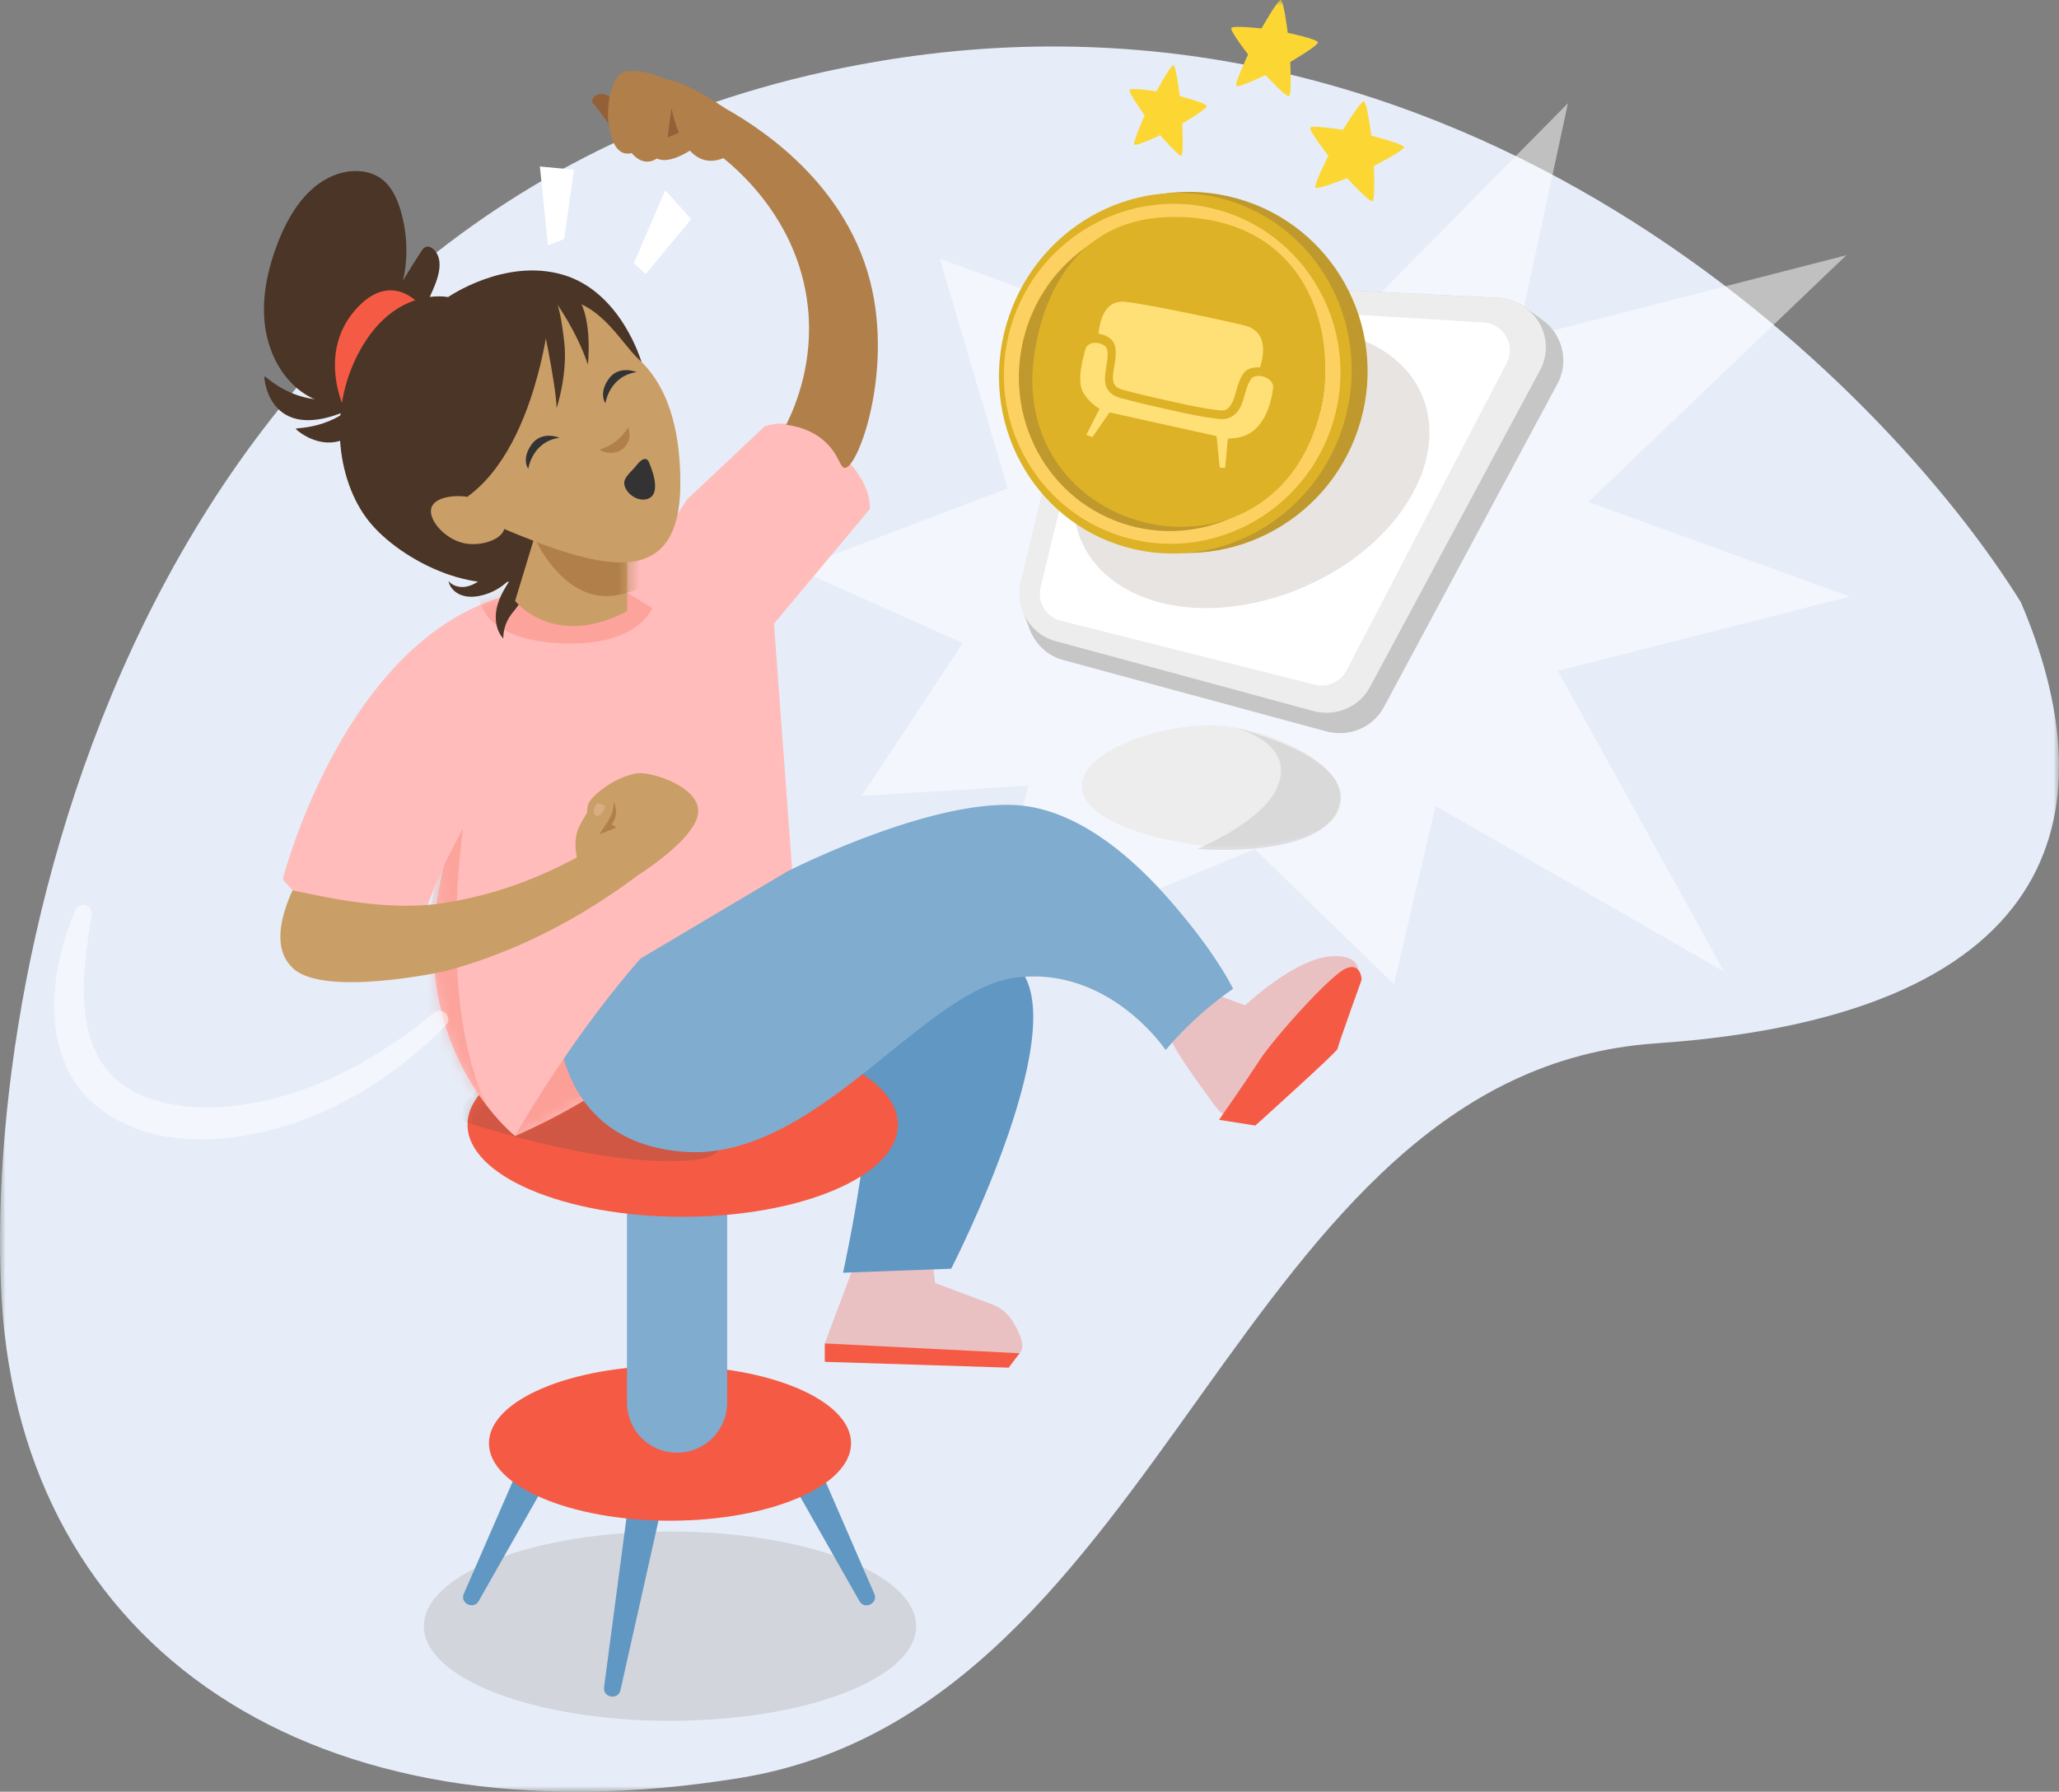<svg xmlns="http://www.w3.org/2000/svg" width="185" height="161" fill="none"><rect width="100%" height="100%" fill="#808080" stroke="none"/><g clip-path="url(#a)"><mask id="b" width="185" height="161" x="0" y="0" maskUnits="userSpaceOnUse" style="mask-type:luminance"><path fill="#fff" d="M185 0H0v161h185V0Z"/></mask><g mask="url(#b)"><path fill="#E6EDF8" d="M78.586 5.566c52.632-9.081 90.587 28.581 102.987 48.548 7.544 17.638 5.088 37.023-32.809 39.64-37.896 2.62-43.686 59.722-82.284 66.009-38.598 6.283-64.389-11.876-66.317-42.786C-1.766 86.067 12.795 16.914 78.586 5.566Z"/><path fill="#fff" d="M123.186 27.186 140.88 9.274l-4.577 21.258 29.59-7.598-23.181 22.172 23.494 8.499-26.236 6.68 14.948 27.024-25.935-14.879-3.737 16.016L112.738 76.3 88.635 86.318l3.737-15.715-14.948.914 9.073-13.738L71.55 51.1l18.988-7.215-6.1-20.645 17.388 6.371 6.711-6.59 14.646 4.162.004.004Z" opacity=".5"/><path fill="#634E42" d="M60.199 154.628c12.214 0 22.116-3.808 22.116-8.507 0-4.698-9.902-8.506-22.116-8.506s-22.116 3.808-22.116 8.506c0 4.699 9.902 8.507 22.116 8.507Z" opacity=".15"/><path fill="#EDEDED" d="M120.441 72.192c-.419 3.835-9.43 4.04-11.92 3.847-2.49-.193-11.606-1.781-11.308-5.624.24-3.088 7.613-5.582 12.532-5.2 4.492.347 11.358 3.477 10.692 6.977h.004Z"/><path fill="#C6C6C6" d="M110.821 65.365s6.018 1.353 3.784 5.701c-1.476 2.876-6.99 5.215-6.99 5.215s11.025.98 12.667-3.72c1.642-4.698-9.465-7.196-9.465-7.196h.004Z" opacity=".5"/><path fill="#C6C6C6" d="M120.255 65.878c1.723.043 3.291-.86 4.089-2.343l15.579-29.025a4.427 4.427 0 0 0-.077-4.375 3.562 3.562 0 0 0-.287-.432c-.275-.37-.6-.686-.968-.952l-1.522-1.11a4.699 4.699 0 0 0-2.513-.879l-32.572-1.63c-.093 0-.182-.008-.267 0a4.396 4.396 0 0 0-4.23 3.369l-5.75 23.855a4.338 4.338 0 0 0 .159 2.537l.62 1.653c.15.405.364.787.627 1.137a4.427 4.427 0 0 0 2.397 1.63l23.607 6.403c.364.097.744.15 1.119.162l-.011-.011v.011Z"/><path fill="#EDEDED" d="M119.093 64.043a4.654 4.654 0 0 1-1.104-.158L94.843 57.61c-2.277-.617-3.675-2.976-3.121-5.254l5.75-23.855a4.399 4.399 0 0 1 4.229-3.37h.267l32.573 1.631c1.572.077 2.97.914 3.748 2.236a4.354 4.354 0 0 1 .074 4.29l-15.277 28.454c-.787 1.461-2.32 2.34-4.005 2.301h.012Z"/><path fill="#fff" d="m99.289 28.967-5.79 23.802a2.502 2.502 0 0 0 1.824 3.01l22.817 5.743a2.511 2.511 0 0 0 2.843-1.272l14.394-27.629c.833-1.604-.263-3.53-2.076-3.643l-31.422-1.915a2.504 2.504 0 0 0-2.59 1.908v-.008.004Z"/><path fill="#fff" d="M98.56 39.231c-.054 0-.007-.135-.011-.23-.02-.375-.194-6.26 4.283-9.032 2.153-1.334 4.314-1.284 6.258-1.237.689.019.895.077.914.17.085.4-3.749.373-6.103 2.277-2.355 1.9-1.983 8.195-5.337 8.045v.007h-.003Z" opacity=".25"/><path fill="#6197C3" d="m41.677 143.207 5.867-13.479c.84-1.812 3.547-.655 2.792 1.207-.097.235-7.219 12.723-7.323 12.932-.469.805-1.7.192-1.34-.66h.004ZM54.274 151.61l2.289-17.287a1.522 1.522 0 0 1 1.711-1.303 1.518 1.518 0 0 1 1.31 1.704c-.012.15-3.811 17.006-3.835 17.156-.213.91-1.583.671-1.471-.262v-.008h-.004ZM77.219 143.874l-7.253-12.789c-.945-1.762 1.618-3.211 2.652-1.492.136.224 5.832 13.406 5.94 13.618.36.856-.87 1.465-1.34.659v.004Z"/><path fill="#F55B44" d="M60.199 136.647c8.984 0 16.269-3.115 16.269-6.961 0-3.847-7.285-6.962-16.269-6.962-8.984 0-16.269 3.119-16.269 6.962 0 3.843 7.285 6.961 16.269 6.961Z"/><path stroke="#80ACCF" stroke-linecap="round" stroke-miterlimit="10" stroke-width="9" d="M60.834 126.035v-23.959"/><path fill="#F55B44" d="m76.816 113.485-2.714 7.231s13.848 1.315 16.636 1.184c1.855-.085 1.01-1.958.232-3.2a3.68 3.68 0 0 0-1.85-1.503l-5.1-1.908-.233-1.923-6.97.123v-.008.004Z" opacity=".3"/><path fill="#6197C3" d="M61.132 93.65s12.861.035 16.2 3.188c1.87 1.769-1.585 17.526-1.585 17.526l9.717-.362s11.788-22.938 5.553-27.498c-8.245-6.029-25.718-3.335-25.718-3.335L61.13 93.65h.003Z"/><path fill="#F55B44" d="M74.105 120.716v1.654l16.525.524.98-1.295-17.5-.883h-.005ZM61.341 109.338c10.681 0 19.336-3.704 19.336-8.276 0-4.571-8.655-8.275-19.336-8.275-10.68 0-19.335 3.704-19.335 8.275 0 4.572 8.655 8.276 19.335 8.276Z"/><mask id="c" width="39" height="18" x="42" y="92" maskUnits="userSpaceOnUse" style="mask-type:luminance"><path fill="#fff" d="M61.341 109.338c10.681 0 19.336-3.704 19.336-8.276 0-4.571-8.655-8.275-19.336-8.275-10.68 0-19.335 3.704-19.335 8.275 0 4.572 8.655 8.276 19.335 8.276Z"/></mask><g mask="url(#c)"><path fill="#634E42" d="M40.93 100.511s12.755 4.517 21.252 3.739c8.496-.783-5.921-10.118-5.921-10.118s-12.354-.455-15.332 6.379Z" opacity=".25"/></g><path fill="#FFBCBA" d="M39.969 77.476c-4.272 16.224 6.312 24.6 6.312 24.6a56.7 56.7 0 0 0 14.17-8.908 56.488 56.488 0 0 0 10.901-12.6L69.54 56.044l8.6-10.288s.547-3.15-4.844-6.753c-2.386-1.592-4.597-.686-4.597-.686l-7.02 6.614s-4.73 8.808-15.104 8.353c-15.432 3.188-21.16 25.698-21.16 25.698s3.106 4.83 12.23 4.252l2.328-5.76h-.004Z"/><mask id="d" width="54" height="65" x="25" y="38" maskUnits="userSpaceOnUse" style="mask-type:luminance"><path fill="#fff" d="M39.969 77.476c-4.272 16.224 6.312 24.6 6.312 24.6a56.7 56.7 0 0 0 14.17-8.908 56.488 56.488 0 0 0 10.901-12.6L69.54 56.044l8.6-10.288s.547-3.15-4.844-6.753c-2.386-1.592-4.597-.686-4.597-.686l-7.02 6.614s-4.73 8.808-15.104 8.353c-15.432 3.188-21.16 25.698-21.16 25.698s3.106 4.83 12.23 4.252l2.328-5.76h-.004Z"/></mask><g fill="#F55B44" mask="url(#d)"><path d="M46.277 102.079s2.014-9.902 8.496-13.63c6.483-3.723 17.512-6.579 17.512-6.579S62.05 99.778 46.277 102.08Z" opacity=".3"/><path d="m39.783 77.93 1.828-3.511s-2.397 15.827 2.2 25.043c0 0-6.468-2.232-6.468-2.668 0-.435.217-14.392 2.436-18.86l.004-.004ZM56.346 53.266l2.258 1.376s-1.36 3.7-8.834 3.122c-7.474-.578-6.792-4.984-6.792-4.984l13.368.486Z" opacity=".25"/></g><path fill="#F55B44" d="m105.279 93.608 3.718-4.333 2.885 1.06s4.903-4.683 8.357-4.421c3.454.262 1.115 3.454-.29 5.562-1.406 2.108-4.756 6.202-4.756 6.202l-3.516 2.841c-1.716.316-2.475-1.103-3.145-2.016-1.061-1.438-2.629-3.647-3.253-4.903v.008Z" opacity=".3"/><path fill="#F55B44" d="M122.346 88.026s-.054-1.603-1.441-.994c-1.382.609-6.452 6.248-7.764 8.28-1.313 2.03-3.613 5.311-3.613 5.311l3.26.516s7.37-6.626 7.389-6.892c.019-.266 2.169-6.22 2.169-6.22Z"/><path fill="#80ACCF" d="M50.045 90.59s-.693 11.883 11.246 12.896c11.94 1.014 21.617-14.635 30.028-15.649 8.407-1.014 13.414 6.522 13.414 6.522a31.215 31.215 0 0 1 6.061-5.508c-1.08-2.12-3.059-4.973-5.824-8.114-3.59-4.082-8.543-8.21-13.976-8.407-8.001-.285-20.262 5.979-20.262 5.979l-20.687 12.28Z"/><path fill="#FFBCBA" d="M46.277 102.08s9.608-17.222 20.536-24.38L49.48 76.092l-3.203 25.991v-.003Z"/><path fill="#4A3527" d="M32.851 36.202c-2.184.744-4.713.03-6.394-1.523-1.68-1.553-2.567-3.835-2.714-6.12-.147-2.283.387-4.568 1.208-6.711 1.022-2.668 2.734-5.37 5.472-6.237 1.29-.409 2.796-.332 3.872.478.864.651 1.348 1.68 1.666 2.713.635 2.074.724 4.28.255 6.395a86.488 86.488 0 0 1 1.634-2.605c.105-.17.229-.34.415-.405.248-.089.526.058.716.243.906.905.438 2.428-.081 3.604l-3.396 7.682c-.566 1.276-1.205 2.64-2.428 3.326"/><path fill="#4A3527" d="M34.927 33.118c-2.812 10.303-8.268 5.6-8.35 5.42-.08-.181 4.005.273 6.859-3.947.817-1.342 1.127-3.069.48-4.487l1.01 3.014Z"/><path fill="#4A3527" d="M33.525 35.685c-9.232 5.5-9.833-1.665-9.763-1.854.07-.185 2.668 2.964 7.664 1.889 1.526-.405 2.955-1.434 3.49-2.91l-1.391 2.875Z"/><path fill="#F55B44" d="M31.039 36.961s-2.765-5.361 1.165-9.42c3.079-3.18 5.534-.147 5.534-.147l-6.695 9.563-.004.004Z"/><path fill="#4A3527" d="M57.632 32.52s-1.797-6.282-7.037-7.828c-5.24-1.546-10.336 2.004-10.336 2.004s-4.434-.944-7.617 4.275c-3.3 5.412-2.428 12.173.484 15.842 2.82 3.554 10.29 7.44 15.335 4.54l9.17-18.832Z"/><path fill="#4A3527" d="M44.596 48.559c.318 1.384-.433 2.887-1.622 3.685-.41.274-.88.482-1.367.501-.488.02-1.007-.158-1.305-.543.1.586.577 1.056 1.134 1.264.558.208 1.178.185 1.762.054a5.2 5.2 0 0 0 2.913-1.823c-.577.867-1.17 1.75-1.433 2.756-.267 1.006-.155 2.166.546 2.925-.008-.69.19-1.368.561-1.95.244-.378.558-.706.81-1.08a4.234 4.234 0 0 0 .573-3.495 4.217 4.217 0 0 0-2.331-2.664"/><path fill="#936037" d="M54.901 11.425s-1.223-1.746-1.599-2.128c-.376-.381.457-1.29 1.448-.605.992.686 1.143 1.592 1.143 1.592l-.992 1.137v.004Z"/><path fill="#B17F4A" d="M64.006 13.46c1.115.786 7.663 5.566 8.581 14.119.53 4.938-1.065 8.815-1.948 10.588.992.135 2.246.467 3.315 1.369 1.43 1.195 1.487 2.497 1.948 2.509 1.2.023 4.357-8.592 2.289-16.736-2.386-9.39-10.762-14.359-13.5-15.831-.232 1.326-.457 2.66-.69 3.986v-.008l.005.004ZM59.885 7.143s-1.808-.91-3.47-.752c-1.66.158-1.897 3.508-1.754 4.514.147 1.006.457 3.245 2.1 2.852 0 0 1.064 1.46 2.435.358 1.37-1.102.69-6.965.69-6.965v-.007Z"/><path fill="#936037" d="m63.324 12.103-3.481-3.866-.512 5.169 3.993-1.303Z"/><path fill="#B17F4A" d="M65.14 9.729s-4.585-3.234-5.99-2.44c-1.406.794-1.747 5.566-.419 6.76 1.329 1.196 4.322-1.186 4.558-1.525.237-.34-.875-1.292-1.556-.945-.682.347-1.747.763-1.747.763l.349-2.66s1.13 7.04 5.622 4.01l-.817-3.963Z"/><path fill="#CA9E67" d="m48.264 47.469-1.983 6.53s3.505 4.405 10.065.909v-6.229l-8.082-1.218v.008Z"/><mask id="e" width="11" height="10" x="46" y="47" maskUnits="userSpaceOnUse" style="mask-type:luminance"><path fill="#fff" d="m48.264 47.469-1.983 6.53s3.505 4.405 10.065.909v-6.229l-8.082-1.218v.008Z"/></mask><g mask="url(#e)"><path fill="#B17F4A" d="M47.842 47.977s2.61 6.253 7.412 5.528c4.806-.725 5.677-4.784 5.677-4.784l-13.09-.743Z"/></g><path fill="#CA9E67" d="M44.98 47.4c9.042 3.823 16.148 5.8 16.148-3.979 0-3.742-.658-8.268-3.69-11.093-1.964-1.827-3.602-5.655-8.26-5.655-11.633 0-11.773 16.332-4.202 20.726h.004Z"/><path fill="#4A3527" d="M49.627 26.045s-.825 13.888-7.815 18.718c0 0-3.59-2.32-3.783-5.797-.194-3.477 3.833-11.568 6.746-12.535 2.912-.968 4.852-.386 4.852-.386Z"/><path fill="#CA9E67" d="M42.064 44.647c-1.557-.216-2.928.116-3.265.879-.457 1.036 1.046 2.81 2.734 3.249 1.576.405 3.613-.274 3.791-1.318.16-.921-1.115-2.236-3.264-2.81h.004Z"/><path fill="#333" d="M47.462 42.13s.34-2.448 2.804-2.795c0 0-1.6-.686-2.521.625-.918 1.306-.287 2.162-.287 2.162v.008h.004ZM54.398 36.232s.34-2.447 2.804-2.794c0 0-1.6-.686-2.521.624-.918 1.31-.287 2.163-.287 2.163l.004.007Z"/><path fill="#B17F4A" d="M53.844 40.41a4.675 4.675 0 0 0 1.855-1.075c.337-.323.57-.647.728-.917.054.12.263.628.031 1.222a1.677 1.677 0 0 1-.86.91c-.855.381-1.704-.104-1.758-.14h.004Z"/><path fill="#CA9E67" d="M26.283 80.001c3.032.632 8.524 1.923 13.554 1.149 6.494-.999 11.494-3.65 14.576-5.655.922 1.083 1.844 2.174 2.762 3.261-6.518 4.853-12.443 7.212-16.931 8.441-.906.251-11.173 2.348-13.891-.165-1.503-1.353-1.576-3.697-.074-7.027l.004-.004Z"/><path fill="#CA9E67" d="m57.163 78.744-4.628-1.322s-.69-.332-.387-1.484c.306-1.149.631-1.596.631-1.596s-.182-1.83.182-2.293c.341-.594 2.15-2.197 4.26-2.56 1.282-.196 5.906 1.276 5.484 3.693-.422 2.42-5.542 5.562-5.542 5.562Z"/><path fill="#B17F4A" d="m53.848 74.974.728-1.11.825.482-1.553.628Z"/><path fill="#CA9E67" d="M51.858 77.148s-.484-1.738.29-3.091c.778-1.353 1.262-2.124 1.262-2.124s.341-.532.779.05c.437.582-.341 2.995-.341 2.995s1.263.968 1.166 2.174c-.097 1.207-1.456 2.945-3.157 0v-.004Z"/><path fill="#D8AE80" d="m53.654 72.126.728.29s-.29 1.063-.824.87c-.535-.192.096-1.16.096-1.16Z"/><path fill="#B17F4A" d="M55.11 72.03s.194.724-.534 1.834l.34.29s.826-.968.195-2.125Z"/><path fill="#634E42" d="M125.548 46.428c-4.654 6.01-13.65 9.34-20.66 7.867-7.241-1.522-10.583-7.778-6.943-14.481 4.02-7.405 14.607-12.069 22.941-9.768 8.016 2.213 9.774 9.787 4.662 16.386v-.004Z" opacity=".15"/><path fill="#BF992D" d="M122.251 37.836c2.455-8.627-2.499-17.578-11.064-19.992-8.564-2.414-17.497 2.623-19.951 11.25-2.455 8.628 2.499 17.579 11.064 19.992 8.564 2.415 17.497-2.622 19.951-11.25Z"/><path fill="#DEB226" d="M120.807 37.823c2.454-8.627-2.364-17.54-10.762-19.907-8.398-2.367-17.196 2.708-19.65 11.336-2.454 8.627 2.364 17.54 10.762 19.907 8.398 2.367 17.196-2.709 19.65-11.336Z"/><path fill="#FDD161" d="M105.179 48.86c-1.34 0-2.696-.181-4.043-.563-8.012-2.258-12.652-10.692-10.344-18.806 2.308-8.11 10.7-12.874 18.712-10.615 8.013 2.258 12.652 10.692 10.344 18.806-1.921 6.745-8.051 11.178-14.669 11.178Zm.279-29.163c-6.014 0-11.587 4.032-13.334 10.172-2.099 7.377 2.115 15.048 9.387 17.098 7.277 2.051 14.902-2.285 17.001-9.663 2.099-7.377-2.114-15.048-9.387-17.099a13.531 13.531 0 0 0-3.667-.508Z"/><path fill="#BF992D" d="M118.49 37.443c2.12-7.452-2.07-15.158-9.359-17.212-7.289-2.055-14.916 2.32-17.036 9.772-2.12 7.452 2.07 15.158 9.359 17.212 7.289 2.054 14.916-2.32 17.036-9.773Z"/><path fill="#DEB226" d="M118.589 37.073c-3.977 15.946-25.837 12.041-25.837-2.957 0-2.285 1.057-14.624 12.76-14.624s14.921 10.11 13.077 17.577v.004Z"/><path fill="#FFE077" fill-rule="evenodd" d="M98.014 30.875c-.236.093-.41.243-.491.517-.426 1.495-.515 2.432-.442 3.049.07.616.275.92.515 1.233.233.3.488.54.686.702.193.157.325.235.325.235l.186.111-1.185 2.352.546.204 1.537-2.224 9.376 2.078.244.061.279 2.826.491.034.237-2.652h.217s.151 0 .402-.034c.252-.031.593-.1.949-.235.573-.224 1.65-.902 2.231-2.926.108-.386.201-.817.263-1.303.074-.517-.337-.902-.875-1.064-.438-.127-.883-.042-1.057.178-.492.566-.597 1.788-1.031 2.617-.371.717-1.049 1.11-1.878 1.01-1.785-.2-3.102-.52-4.821-.902a94 94 0 0 1-4-.964l-.055-.015c-.577-.162-.96-.444-1.17-.818-.2-.366-.231-.782-.197-1.202.07-.837.306-1.565.194-2.298-.027-.239-.294-.477-.67-.582h-.004a1.363 1.363 0 0 0-.805.008l.004.004Z" clip-rule="evenodd"/><path fill="#FFE077" fill-rule="evenodd" d="M109.799 36.884c-.051 0-.101 0-.155-.008-1.557-.17-2.75-.44-4.264-.778l-.484-.108a94.53 94.53 0 0 1-3.973-.956l-.043-.012c-.507-.142-.67-.339-.759-.493-.194-.336-.124-.93-.039-1.407l.035-.2c.093-.563.182-1.091.093-1.72-.085-.532-.515-.956-1.154-1.137a1.92 1.92 0 0 0-.36-.07c.205-1.915.93-2.886 2.153-2.886.089 0 .178.004.271.015 2.06.216 9.527 1.812 10.739 2.136.639.17 1.096.497 1.355.971.446.817.26 1.935 0 2.783-.062-.004-.124-.008-.189-.008-.31 0-.883.058-1.213.436-.402.501-.592 1.16-.755 1.742-.104.378-.205.733-.348.99-.306.548-.511.706-.91.706v.004Z" clip-rule="evenodd"/><path fill="#333" d="M57.144 41.868c-.4.512-1.108 1.01-1.054 1.6.074.797 1.096 1.603 1.995 1.39 1.56-.37.286-3.152.286-3.152s-.217-1.137-1.227.158v.004Z"/><path fill="#4A3527" d="M48.558 28.072s1.36 6.137 1.456 8.6c0 0 1.019-3.091.678-5.99-.34-2.899-.631-3.334-.631-3.334s1.746 2.417 2.765 5.412c0 0 .437-4.152-.922-6.033l-2.622-.825-.728 2.174.004-.004Z"/><path fill="#FCD733" fill-rule="evenodd" d="M106.011 8.638s2.39.613 2.413.89c.023.278-2.2 1.58-2.2 1.58s.14 2.772-.081 2.884c-.221.112-1.89-1.843-1.89-1.843s-2.184 1.034-2.339.837c-.155-.197.933-2.621.933-2.621s-1.475-2.043-1.359-2.282c.116-.24 2.421.123 2.421.123s1.293-2.397 1.525-2.355c.233.043.573 2.787.573 2.787h.004ZM123.209 12.188s2.909.732 2.932 1.037c.027.308-2.699 1.684-2.699 1.684s.139 3.053-.132 3.168c-.271.12-2.277-2.073-2.277-2.073s-2.66 1.075-2.842.855c-.182-.22 1.161-2.852 1.161-2.852s-1.766-2.278-1.622-2.536c.143-.258 2.935.193 2.935.193s1.599-2.61 1.882-2.552c.283.058.666 3.08.666 3.08l-.004-.004ZM115.704 2.949s2.688.562 2.711.86c.027.296-2.486 1.76-2.486 1.76s.139 2.95-.108 3.077c-.248.127-2.115-1.897-2.115-1.897s-2.459 1.176-2.629.972c-.171-.205 1.065-2.826 1.065-2.826s-1.642-2.12-1.511-2.378c.132-.258 2.715.042 2.715.042s1.468-2.602 1.731-2.563c.263.039.627 2.949.627 2.949v.004Z" clip-rule="evenodd"/><path fill="#fff" d="M8.24 82.232c-.882 5.192-1.846 12.485 3.354 15.611 2.37 1.407 5.48 1.8 8.284 1.627 7.137-.482 13.647-3.963 19.126-8.469.744-.605 1.724.417 1.054 1.13-2.986 3.056-6.514 5.654-10.464 7.516-6.711 3.149-16.776 4.684-22.317-1.615-3.64-4.672-2.603-11.24-.52-16.262.38-.84 1.654-.44 1.48.458l.004.004Z" opacity=".5"/><path fill="#fff" d="m56.954 23.652 2.815-6.569 2.328 2.61-4.074 4.926-1.07-.967ZM49.236 22.06l-.728-7.101 3.059.29-.875 6.228-1.456.582Z"/></g></g><defs><clipPath id="a"><path fill="#fff" d="M0 0h185v161H0z"/></clipPath></defs></svg>